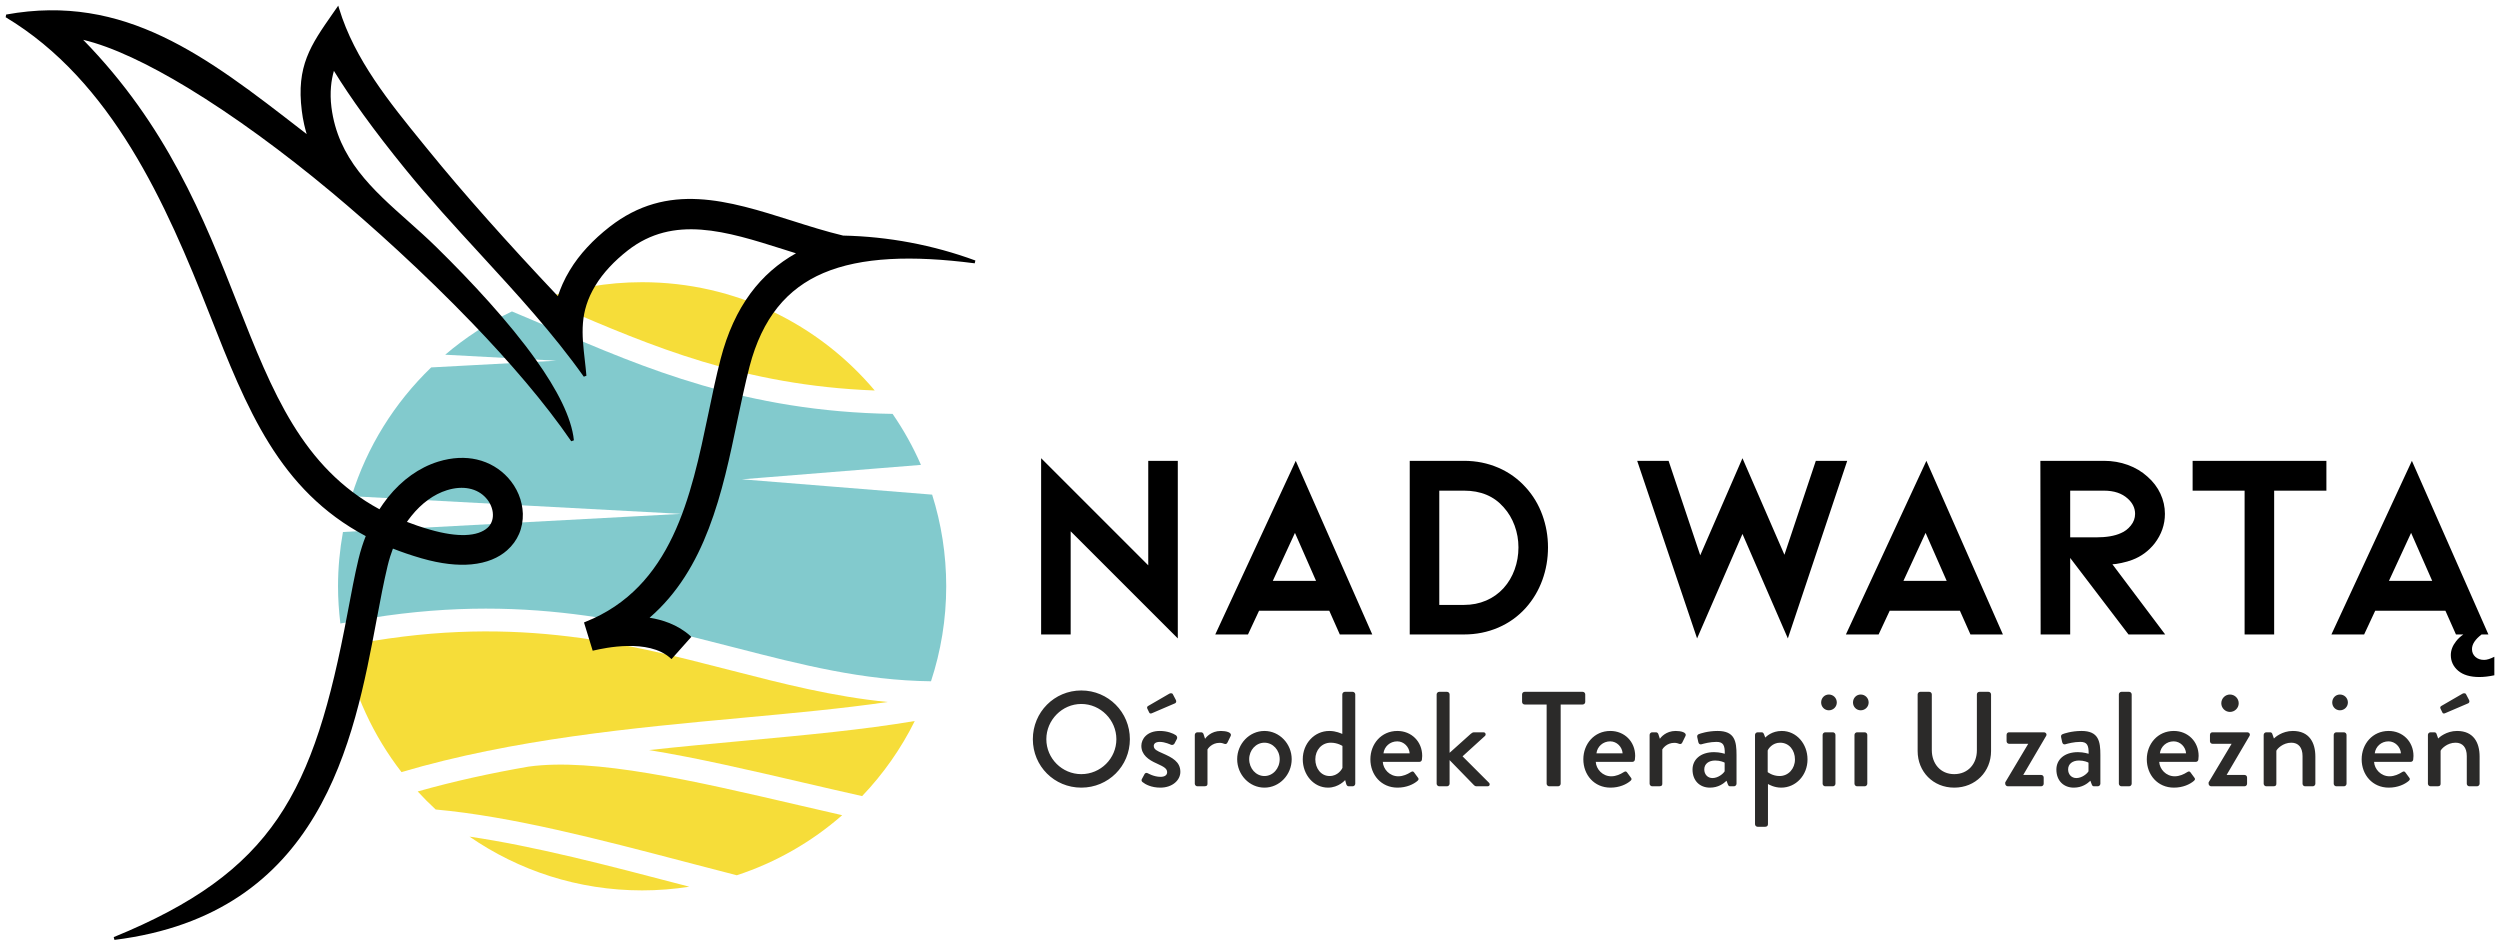 <?xml version="1.0" encoding="UTF-8"?>
<svg xmlns="http://www.w3.org/2000/svg" xmlns:xlink="http://www.w3.org/1999/xlink" version="1.1" width="441.964pt" height="167.162pt" viewBox="0 0 441.964 167.162">
  <g id="layer_1" data-name="">
    <path transform="matrix(1,0,0,-1,1,166.162)" d="M92.449 30.638C85.847 29.493 79.28 28.064 72.843 26.243 73.857 25.136 74.92 24.075 76.022 23.054 89.429 21.844 104.981 17.772 120.243 13.769 123.274 12.975 126.283 12.187 129.256 11.427 136.198 13.699 142.513 17.347 147.887 22.047 145.309 22.636 142.735 23.232 140.178 23.826 121.58 28.155 104.015 32.233 92.449 30.638" fill="#f6dd39"></path>
    <path transform="matrix(1,0,0,-1,1,166.162)" d="M155.929 42.061C146.392 42.988 137.407 45.285 128.125 47.677 108.785 52.66 88.834 57.786 59.809 51.915 61.46 43.656 65.01 36.088 69.976 29.668 89.844 35.53 110.926 37.481 130.346 39.274 139.35 40.105 147.996 40.905 155.929 42.061" fill="#f6dd39"></path>
    <path transform="matrix(1,0,0,-1,1,166.162)" d="M82.006 18.259C90.677 12.27 101.185 8.754 112.518 8.754 115.358 8.754 118.144 8.979 120.865 9.403 120.313 9.546 119.764 9.691 119.211 9.836 106.479 13.173 93.54 16.561 82.006 18.259" fill="#f6dd39"></path>
    <path transform="matrix(1,0,0,-1,1,166.162)" d="M153.64 97.128C143.779 108.832 129.02 116.274 112.518 116.274 106.317 116.274 100.365 115.211 94.822 113.278 95.958 112.796 97.095 112.307 98.236 111.817 114.1 105.003 130.405 98.017 153.64 97.128" fill="#f6dd39"></path>
    <path transform="matrix(1,0,0,-1,1,166.162)" d="M113.743 33.561C122.204 32.184 131.513 30.02 141.098 27.789 144.518 26.995 147.967 26.194 151.411 25.423 155.142 29.334 158.291 33.802 160.715 38.697 151.548 37.151 141.374 36.206 130.718 35.224 125.175 34.713 119.493 34.187 113.743 33.561" fill="#f6dd39"></path>
    <path transform="matrix(1,0,0,-1,1,166.162)" d="M163.788 78.718 130.155 81.427 161.811 83.976C160.426 87.153 158.744 90.17 156.798 92.992 130.848 93.39 112.842 101.116 96.63 108.079 94.24 109.106 91.871 110.123 89.504 111.105 85.226 109.075 81.27 106.488 77.703 103.452L97.364 102.396 75.226 101.208C68.784 94.998 63.874 87.207 61.16 78.443L119.396 75.319 59.629 72.112C59.069 68.996 58.758 65.792 58.758 62.515 58.758 60.285 58.91 58.094 59.173 55.936 89.134 61.921 110.287 56.474 129.142 51.615 140.577 48.669 151.545 45.86 163.587 45.722 165.326 51.008 166.278 56.648 166.278 62.515 166.278 68.162 165.402 73.604 163.788 78.718" fill="#82cacd"></path>
    <path transform="matrix(1,0,0,-1,1,166.162)" d="M207.218 53.299V84.693H201.994V66.22L183.055 85.159V53.999H188.279V72.237ZM437.708 53.999C436.577 53.133 436.012 52.271 436.012 51.414 436.012 50.846 436.215 50.391 436.615 50.033 437.014 49.676 437.532 49.501 438.163 49.501 438.633 49.501 439.235 49.683 439.964 50.055V46.782C439.011 46.579 438.128 46.474 437.315 46.474 435.689 46.474 434.442 46.845 433.573 47.581 432.704 48.324 432.269 49.249 432.269 50.356 432.269 51.197 432.578 52.01 433.202 52.802 433.541 53.241 433.969 53.64 434.484 53.999H433.178L431.312 58.197H418.904L416.945 53.999H411.16L425.388 84.693 438.915 53.999ZM221.585 58.197 219.626 53.999H213.842L228.069 84.693 241.597 53.999H235.859L233.994 58.197ZM227.929 71.958 224.011 63.468H231.661ZM257.83 53.999C259.976 53.999 261.99 54.403 263.871 55.211 265.753 56.02 267.377 57.186 268.746 58.71 270.021 60.14 270.993 61.773 271.661 63.608 272.329 65.443 272.664 67.371 272.664 69.392 272.664 71.382 272.329 73.295 271.661 75.13 270.993 76.965 270.021 78.582 268.746 79.981 267.377 81.505 265.753 82.671 263.871 83.48 261.99 84.288 259.976 84.693 257.83 84.693H248.221V53.999ZM253.445 79.421H257.83C260.785 79.421 263.117 78.442 264.827 76.482 265.667 75.549 266.312 74.469 266.763 73.24 267.214 72.012 267.44 70.729 267.44 69.392 267.44 68.024 267.214 66.718 266.763 65.474 266.312 64.23 265.667 63.141 264.827 62.208 263.957 61.245 262.923 60.506 261.725 59.993 260.528 59.479 259.229 59.223 257.83 59.223H253.445ZM314.46 68.086 320.011 84.693H325.562L315.067 53.299 307.043 71.771 299.02 53.299 288.431 84.693H293.982L299.579 67.993 307.043 85.159ZM333.073 58.197 331.113 53.999H325.329L339.557 84.693 353.084 53.999H347.347L345.481 58.197ZM339.416 71.958 335.498 63.468H343.148ZM375.288 53.999 364.979 67.526V53.999H359.755L359.708 84.693H370.95C372.443 84.693 373.85 84.451 375.172 83.969 376.493 83.487 377.652 82.796 378.647 81.894 379.642 81.023 380.404 80.02 380.933 78.885 381.461 77.75 381.726 76.56 381.726 75.317 381.726 73.419 381.119 71.678 379.906 70.092 378.849 68.755 377.543 67.791 375.988 67.2 375.428 66.982 374.783 66.796 374.052 66.64 373.321 66.485 372.785 66.407 372.443 66.407L381.772 53.999ZM364.979 79.421V71.165H369.551C371.386 71.165 372.847 71.413 373.936 71.911 374.619 72.191 375.211 72.642 375.708 73.264 376.206 73.886 376.454 74.57 376.454 75.317 376.454 76.343 376.019 77.244 375.148 78.022 374.122 78.955 372.723 79.421 370.95 79.421ZM410.274 84.693V79.421H401.038V53.999H395.813V79.421H386.624V84.693ZM425.248 71.958 421.329 63.468H428.98Z"></path>
    <path transform="matrix(1,0,0,-1,1,166.162)" d="M181.592 35.484C181.592 30.712 185.385 26.919 190.157 26.919 194.929 26.919 198.746 30.712 198.746 35.484 198.746 40.256 194.929 44.097 190.157 44.097 185.385 44.097 181.592 40.256 181.592 35.484ZM183.978 35.484C183.978 38.872 186.769 41.711 190.157 41.711 193.569 41.711 196.36 38.872 196.36 35.484 196.36 32.072 193.569 29.305 190.157 29.305 186.769 29.305 183.978 32.072 183.978 35.484ZM200.989 27.897C201.49 27.491 202.54 26.919 204.138 26.919 206.262 26.919 207.669 28.231 207.669 29.71 207.669 31.499 206.238 32.239 204.496 33.003 203.566 33.408 202.969 33.671 202.969 34.291 202.969 34.649 203.232 35.007 204.043 35.007 204.95 35.007 205.999 34.506 205.999 34.506 206.19 34.411 206.5 34.482 206.62 34.697L207.049 35.508C207.192 35.746 207.073 36.057 206.859 36.2 206.381 36.51 205.379 36.94 204.043 36.94 201.752 36.94 200.774 35.508 200.774 34.315 200.774 32.74 202.015 31.834 203.494 31.19 204.807 30.593 205.332 30.283 205.332 29.639 205.332 29.114 204.878 28.828 204.162 28.828 202.994 28.828 201.944 29.448 201.944 29.448 201.705 29.591 201.442 29.519 201.347 29.329L200.846 28.398C200.751 28.207 200.846 27.992 200.989 27.897ZM202.731 40.113 206.739 41.831C206.93 41.926 207.001 42.164 206.882 42.403L206.333 43.453C206.214 43.668 205.856 43.62 205.713 43.525L201.968 41.353C201.825 41.282 201.729 41.091 201.825 40.9L202.158 40.208C202.254 40.017 202.397 39.946 202.731 40.113ZM210.223 27.611C210.223 27.372 210.438 27.157 210.676 27.157H211.821C212.203 27.157 212.465 27.205 212.465 27.611V33.671C212.561 33.838 213.229 34.84 214.613 34.84 214.923 34.84 215.281 34.745 215.424 34.673 215.639 34.577 215.877 34.625 215.997 34.888L216.569 36.057C216.831 36.701 215.734 36.94 214.828 36.94 213.086 36.94 212.203 35.794 212.036 35.556L211.773 36.367C211.726 36.558 211.535 36.701 211.368 36.701H210.676C210.438 36.701 210.223 36.486 210.223 36.248ZM217.714 31.953C217.714 29.209 219.862 26.919 222.534 26.919 225.206 26.919 227.353 29.209 227.353 31.953 227.353 34.649 225.206 36.94 222.534 36.94 219.862 36.94 217.714 34.649 217.714 31.953ZM219.838 31.953C219.838 33.551 221.031 34.864 222.534 34.864 224.037 34.864 225.23 33.551 225.23 31.953 225.23 30.307 224.037 28.971 222.534 28.971 221.031 28.971 219.838 30.307 219.838 31.953ZM229.31 31.929C229.31 29.186 231.243 26.919 233.772 26.919 235.656 26.919 236.802 28.255 236.802 28.255L236.992 27.563C237.064 27.324 237.207 27.157 237.422 27.157H238.137C238.376 27.157 238.591 27.372 238.591 27.611V43.405C238.591 43.644 238.376 43.858 238.137 43.858H236.754C236.515 43.858 236.3 43.644 236.3 43.405V36.414C236.085 36.486 235.227 36.94 234.01 36.94 231.362 36.94 229.31 34.72 229.31 31.929ZM231.529 31.929C231.529 33.551 232.65 34.864 234.249 34.864 235.489 34.864 236.324 34.291 236.324 34.291V30.402C236.205 30.14 235.513 28.971 234.058 28.971 232.531 28.971 231.529 30.33 231.529 31.929ZM241.263 31.929C241.263 29.186 243.172 26.919 246.059 26.919 247.657 26.919 248.898 27.515 249.59 28.112 249.876 28.35 249.805 28.541 249.638 28.732L248.97 29.639C248.779 29.877 248.612 29.782 248.325 29.615 247.848 29.305 247.061 28.923 246.202 28.923 244.651 28.923 243.53 30.187 243.458 31.476H249.948C250.162 31.476 250.353 31.643 250.377 31.881 250.401 32.048 250.425 32.359 250.425 32.526 250.425 35.079 248.516 36.94 246.035 36.94 243.172 36.94 241.263 34.625 241.263 31.929ZM243.577 32.979C243.721 34.172 244.723 35.102 246.011 35.102 247.18 35.102 248.134 34.124 248.206 32.979ZM252.978 27.611C252.978 27.372 253.192 27.157 253.431 27.157H254.815C255.054 27.157 255.268 27.372 255.268 27.611V31.786L259.587 27.348C259.658 27.253 259.849 27.157 260.016 27.157H261.973C262.378 27.157 262.45 27.563 262.235 27.778L257.558 32.454 261.519 36.057C261.734 36.248 261.662 36.701 261.257 36.701H259.587C259.348 36.701 259.157 36.558 258.99 36.414L255.268 33.074V43.405C255.268 43.644 255.054 43.858 254.815 43.858H253.431C253.192 43.858 252.978 43.644 252.978 43.405ZM272.423 27.611C272.423 27.372 272.638 27.157 272.876 27.157H274.451C274.689 27.157 274.904 27.372 274.904 27.611V41.616H278.793C279.056 41.616 279.247 41.831 279.247 42.069V43.405C279.247 43.644 279.056 43.858 278.793 43.858H268.534C268.272 43.858 268.081 43.644 268.081 43.405V42.069C268.081 41.831 268.272 41.616 268.534 41.616H272.423ZM278.912 31.929C278.912 29.186 280.821 26.919 283.708 26.919 285.307 26.919 286.547 27.515 287.239 28.112 287.525 28.35 287.454 28.541 287.287 28.732L286.619 29.639C286.428 29.877 286.261 29.782 285.975 29.615 285.498 29.305 284.71 28.923 283.851 28.923 282.3 28.923 281.179 30.187 281.108 31.476H287.597C287.812 31.476 288.003 31.643 288.026 31.881 288.05 32.048 288.074 32.359 288.074 32.526 288.074 35.079 286.165 36.94 283.684 36.94 280.821 36.94 278.912 34.625 278.912 31.929ZM281.227 32.979C281.37 34.172 282.372 35.102 283.66 35.102 284.829 35.102 285.784 34.124 285.855 32.979ZM290.627 27.611C290.627 27.372 290.842 27.157 291.08 27.157H292.226C292.607 27.157 292.87 27.205 292.87 27.611V33.671C292.965 33.838 293.633 34.84 295.017 34.84 295.327 34.84 295.685 34.745 295.828 34.673 296.043 34.577 296.281 34.625 296.401 34.888L296.973 36.057C297.236 36.701 296.138 36.94 295.232 36.94 293.49 36.94 292.607 35.794 292.44 35.556L292.178 36.367C292.13 36.558 291.939 36.701 291.772 36.701H291.08C290.842 36.701 290.627 36.486 290.627 36.248ZM298.214 30.116C298.214 28.136 299.502 26.919 301.292 26.919 302.771 26.919 303.702 27.635 304.226 28.136L304.465 27.491C304.561 27.253 304.656 27.157 304.871 27.157H305.538C305.777 27.157 305.992 27.372 305.992 27.611V32.693C305.992 35.079 305.706 36.94 302.652 36.94 300.887 36.94 299.526 36.462 299.359 36.391 299.145 36.319 298.978 36.152 299.049 35.842L299.24 34.959C299.312 34.697 299.479 34.506 299.765 34.577 300.266 34.72 301.34 35.007 302.437 35.007 303.654 35.007 303.94 34.411 303.916 32.907 303.916 32.907 303.034 33.194 302.031 33.194 299.598 33.194 298.214 31.858 298.214 30.116ZM300.29 30.14C300.29 31.118 301.077 31.714 302.223 31.714 303.081 31.714 303.749 31.428 303.892 31.333V29.806C303.606 29.329 302.7 28.613 301.745 28.613 300.863 28.613 300.29 29.281 300.29 30.14ZM311.551 27.563C311.718 27.468 312.649 26.919 313.889 26.919 316.49 26.919 318.542 29.114 318.542 31.905 318.542 34.649 316.609 36.94 313.985 36.94 312.219 36.94 311.241 35.937 311.074 35.77L310.836 36.391C310.74 36.605 310.62 36.701 310.43 36.701H309.714C309.476 36.701 309.261 36.486 309.261 36.248V20.453C309.261 20.215 309.476 20 309.714 20H311.05C311.384 20 311.551 20.191 311.551 20.453ZM311.503 29.663V33.48C311.599 33.766 312.315 34.864 313.698 34.864 315.321 34.864 316.323 33.504 316.323 31.905 316.323 30.283 315.178 28.971 313.603 28.971 312.339 28.971 311.503 29.663 311.503 29.663ZM322.312 40.59C323.099 40.59 323.719 41.21 323.719 41.973 323.719 42.761 323.099 43.381 322.312 43.381 321.548 43.381 320.952 42.761 320.952 41.973 320.952 41.21 321.548 40.59 322.312 40.59ZM321.214 27.611C321.214 27.372 321.429 27.157 321.667 27.157H323.027C323.266 27.157 323.481 27.372 323.481 27.611V36.248C323.481 36.486 323.266 36.701 323.027 36.701H321.667C321.429 36.701 321.214 36.486 321.214 36.248ZM327.942 40.59C328.73 40.59 329.35 41.21 329.35 41.973 329.35 42.761 328.73 43.381 327.942 43.381 327.178 43.381 326.582 42.761 326.582 41.973 326.582 41.21 327.178 40.59 327.942 40.59ZM326.845 27.611C326.845 27.372 327.059 27.157 327.298 27.157H328.658C328.897 27.157 329.111 27.372 329.111 27.611V36.248C329.111 36.486 328.897 36.701 328.658 36.701H327.298C327.059 36.701 326.845 36.486 326.845 36.248ZM338.011 33.385C338.011 29.758 340.73 26.919 344.476 26.919 348.246 26.919 350.99 29.758 350.99 33.385V43.405C350.99 43.644 350.775 43.858 350.536 43.858H348.938C348.675 43.858 348.484 43.644 348.484 43.405V33.504C348.484 31.142 346.934 29.305 344.476 29.305 342.043 29.305 340.516 31.166 340.516 33.551V43.405C340.516 43.644 340.325 43.858 340.062 43.858H338.464C338.225 43.858 338.011 43.644 338.011 43.405ZM353.495 27.611C353.495 27.372 353.71 27.157 353.949 27.157H359.841C360.104 27.157 360.295 27.372 360.295 27.611V28.708C360.295 28.971 360.104 29.161 359.841 29.161H356.692V29.186L360.724 36.057C360.915 36.367 360.677 36.701 360.319 36.701H354.163C353.925 36.701 353.734 36.51 353.734 36.248V35.126C353.734 34.888 353.925 34.673 354.163 34.673H357.551V34.649L353.495 27.849ZM362.538 30.116C362.538 28.136 363.826 26.919 365.615 26.919 367.095 26.919 368.025 27.635 368.55 28.136L368.789 27.491C368.884 27.253 368.979 27.157 369.195 27.157H369.862C370.101 27.157 370.316 27.372 370.316 27.611V32.693C370.316 35.079 370.029 36.94 366.975 36.94 365.21 36.94 363.85 36.462 363.683 36.391 363.468 36.319 363.301 36.152 363.373 35.842L363.563 34.959C363.635 34.697 363.802 34.506 364.088 34.577 364.589 34.72 365.663 35.007 366.761 35.007 367.978 35.007 368.264 34.411 368.24 32.907 368.24 32.907 367.357 33.194 366.355 33.194 363.921 33.194 362.538 31.858 362.538 30.116ZM364.613 30.14C364.613 31.118 365.401 31.714 366.546 31.714 367.405 31.714 368.073 31.428 368.216 31.333V29.806C367.93 29.329 367.023 28.613 366.069 28.613 365.186 28.613 364.613 29.281 364.613 30.14ZM373.584 27.611C373.584 27.372 373.799 27.157 374.037 27.157H375.397C375.636 27.157 375.851 27.372 375.851 27.611V43.405C375.851 43.644 375.636 43.858 375.397 43.858H374.037C373.799 43.858 373.584 43.644 373.584 43.405ZM378.523 31.929C378.523 29.186 380.432 26.919 383.318 26.919 384.917 26.919 386.158 27.515 386.849 28.112 387.136 28.35 387.064 28.541 386.897 28.732L386.229 29.639C386.038 29.877 385.872 29.782 385.585 29.615 385.108 29.305 384.32 28.923 383.462 28.923 381.911 28.923 380.79 30.187 380.718 31.476H387.207C387.422 31.476 387.613 31.643 387.637 31.881 387.661 32.048 387.685 32.359 387.685 32.526 387.685 35.079 385.776 36.94 383.295 36.94 380.432 36.94 378.523 34.625 378.523 31.929ZM380.837 32.979C380.98 34.172 381.982 35.102 383.271 35.102 384.44 35.102 385.394 34.124 385.466 32.979ZM389.45 27.611C389.45 27.372 389.665 27.157 389.904 27.157H395.797C396.059 27.157 396.25 27.372 396.25 27.611V28.708C396.25 28.971 396.059 29.161 395.797 29.161H392.647V29.186L396.68 36.057C396.87 36.367 396.632 36.701 396.274 36.701H390.118C389.879 36.701 389.689 36.51 389.689 36.248V35.126C389.689 34.888 389.879 34.673 390.118 34.673H393.506V34.649L389.45 27.849ZM393.22 40.304C394.079 40.304 394.771 40.995 394.771 41.831 394.771 42.69 394.079 43.381 393.22 43.381 392.385 43.381 391.693 42.69 391.693 41.831 391.693 40.995 392.385 40.304 393.22 40.304ZM399.185 27.611C399.185 27.372 399.4 27.157 399.638 27.157H400.878C401.284 27.157 401.427 27.3 401.427 27.611V33.432C401.547 33.766 402.573 34.864 404.076 34.864 405.316 34.864 406.056 34.029 406.056 32.502V27.611C406.056 27.372 406.247 27.157 406.509 27.157H407.869C408.108 27.157 408.322 27.372 408.322 27.611V32.407C408.322 34.888 407.249 36.94 404.338 36.94 402.43 36.94 401.165 35.794 400.998 35.603L400.712 36.414C400.664 36.581 400.521 36.701 400.33 36.701H399.638C399.4 36.701 399.185 36.486 399.185 36.248ZM412.665 40.59C413.452 40.59 414.073 41.21 414.073 41.973 414.073 42.761 413.452 43.381 412.665 43.381 411.901 43.381 411.305 42.761 411.305 41.973 411.305 41.21 411.901 40.59 412.665 40.59ZM411.568 27.611C411.568 27.372 411.782 27.157 412.021 27.157H413.381C413.62 27.157 413.834 27.372 413.834 27.611V36.248C413.834 36.486 413.62 36.701 413.381 36.701H412.021C411.782 36.701 411.568 36.486 411.568 36.248ZM416.506 31.929C416.506 29.186 418.415 26.919 421.301 26.919 422.9 26.919 424.141 27.515 424.833 28.112 425.119 28.35 425.048 28.541 424.881 28.732L424.213 29.639C424.022 29.877 423.855 29.782 423.568 29.615 423.091 29.305 422.304 28.923 421.445 28.923 419.894 28.923 418.773 30.187 418.701 31.476H425.191C425.405 31.476 425.596 31.643 425.62 31.881 425.644 32.048 425.668 32.359 425.668 32.526 425.668 35.079 423.759 36.94 421.278 36.94 418.415 36.94 416.506 34.625 416.506 31.929ZM418.82 32.979C418.964 34.172 419.966 35.102 421.254 35.102 422.423 35.102 423.378 34.124 423.449 32.979ZM428.221 27.611C428.221 27.372 428.436 27.157 428.674 27.157H429.915C430.32 27.157 430.463 27.3 430.463 27.611V33.432C430.583 33.766 431.609 34.864 433.112 34.864 434.353 34.864 435.092 34.029 435.092 32.502V27.611C435.092 27.372 435.283 27.157 435.545 27.157H436.905C437.144 27.157 437.359 27.372 437.359 27.611V32.407C437.359 34.888 436.285 36.94 433.374 36.94 431.466 36.94 430.201 35.794 430.034 35.603L429.748 36.414C429.7 36.581 429.557 36.701 429.366 36.701H428.674C428.436 36.701 428.221 36.486 428.221 36.248ZM431.346 40.113 435.355 41.831C435.545 41.926 435.617 42.164 435.498 42.403L434.949 43.453C434.829 43.668 434.472 43.62 434.329 43.525L430.583 41.353C430.44 41.282 430.344 41.091 430.44 40.9L430.774 40.208C430.869 40.017 431.012 39.946 431.346 40.113" fill="#2b2a29"></path>
    <path transform="matrix(1,0,0,-1,1,166.162)" d="M57.655 132.142C49.191 139.205 40.329 145.706 32.217 150.626 25.246 154.851 18.835 157.902 13.704 159.124 21.065 151.598 26.387 143.749 30.584 135.948 34.906 127.935 38.039 119.972 40.993 112.457 44.057 104.688 46.917 97.418 50.746 91.173 54.529 85.009 59.265 79.831 66.079 76.133 66.298 76.472 66.517 76.802 66.751 77.125 67.025 77.513 67.306 77.889 67.595 78.253 68.814 79.764 70.19 81.094 71.714 82.174 73.168 83.207 74.754 84.016 76.45 84.546 78.982 85.33 81.279 85.385 83.272 84.933 85.546 84.416 87.414 83.237 88.797 81.722 89.61 80.83 90.251 79.812 90.697 78.737 91.15 77.646 91.392 76.498 91.431 75.356 91.462 74.127 91.251 72.91 90.767 71.778 90.306 70.709 89.602 69.718 88.641 68.87 87.172 67.568 85.077 66.64 82.311 66.387 79.912 66.168 76.997 66.459 73.527 67.458 72.573 67.733 71.667 68.02 70.799 68.318 70.002 68.591 69.229 68.877 68.463 69.177 68.291 68.726 68.135 68.265 67.986 67.797 67.814 67.245 67.658 66.688 67.525 66.131 67.181 64.717 66.869 63.211 66.548 61.637 66.228 60.028 65.931 58.435 65.618 56.791 63.579 45.909 61.133 32.876 54.623 21.971 48.105 11.048 37.523 2.284 19.232 0L19.104 .493C33.21 6.263 42.048 12.613 48.105 21.492 54.162 30.38 57.444 41.822 60.437 57.764 60.773 59.533 61.093 61.246 61.406 62.818 61.718 64.413 62.047 65.931 62.383 67.348 62.563 68.079 62.758 68.799 62.985 69.505 63.188 70.142 63.414 70.773 63.657 71.387 56.006 75.45 50.746 81.073 46.589 87.744 42.408 94.459 39.352 102.23 36.078 110.536 32.217 120.356 27.895 130.69 22.183 139.977 16.481 149.25 9.394 157.48 0 163.118L.09 163.592C21.045 167.4 35.523 156.173 52.208 143.238L53.216 142.458C53.052 143.024 52.903 143.581 52.778 144.129 52.591 144.961 52.45 145.769 52.356 146.557 51.356 154.482 53.912 158.159 57.803 163.739L58.491 164.725 58.796 165.162 58.952 164.654C61.679 155.646 67.9 148.001 73.816 140.732L74.731 139.611C77.794 135.84 81.256 131.778 85.124 127.424 88.915 123.155 93.08 118.614 97.628 113.802 97.871 114.536 98.144 115.256 98.457 115.958 98.832 116.792 99.254 117.601 99.731 118.38 100.598 119.822 101.637 121.18 102.817 122.452 103.99 123.724 105.311 124.918 106.749 126.044 117.049 134.091 127.716 130.716 138.993 127.151 140.501 126.669 142.025 126.188 143.518 125.746 145.034 125.296 146.542 124.875 148.05 124.515 152.044 124.43 156.006 124.02 159.913 123.284 163.829 122.546 167.681 121.487 171.433 120.109L171.315 119.611C165.791 120.324 160.781 120.609 156.303 120.356 151.841 120.104 147.91 119.32 144.557 117.892 141.361 116.528 138.649 114.541 136.469 111.824 134.288 109.102 132.624 105.648 131.506 101.355 131.107 99.796 130.74 98.239 130.397 96.673 130.053 95.135 129.716 93.541 129.381 91.93 128.052 85.534 126.661 78.874 124.301 72.731 122.011 66.743 118.799 61.243 113.837 56.959 115.017 56.769 116.197 56.468 117.338 56.012 118.658 55.483 119.917 54.751 121.026 53.754L121.222 53.582 121.05 53.389 117.885 49.834 117.713 49.641 117.517 49.815C115.564 51.567 112.633 52.007 109.984 51.963 107.311 51.922 104.927 51.383 104.099 51.197L104.013 51.177 103.779 51.124 103.708 51.354 102.309 55.9 102.247 56.126 102.466 56.216C110.132 59.26 114.798 64.791 117.939 71.383 121.089 77.996 122.691 85.69 124.223 93.005 124.574 94.732 124.934 96.441 125.278 98.008 125.637 99.617 125.997 101.184 126.388 102.675 127.591 107.329 129.373 111.177 131.686 114.316 133.89 117.289 136.57 119.618 139.72 121.383L138.86 121.654H138.852L137.414 122.111C132.428 123.688 127.583 125.221 122.972 125.56 118.393 125.895 114.04 125.053 109.992 121.897 108.796 120.962 107.71 119.978 106.741 118.935 105.779 117.899 104.935 116.808 104.24 115.654 101.418 110.987 101.856 107.138 102.395 102.4 102.489 101.559 102.591 100.69 102.669 99.74L102.208 99.568C96.8 107.195 90.384 114.185 83.936 121.205 79.404 126.138 74.863 131.085 70.635 136.292 67.861 139.705 65.4 142.896 63.258 145.862 61.242 148.648 59.499 151.238 58.03 153.638 57.788 152.794 57.6 151.859 57.514 150.826 57.42 149.721 57.428 148.512 57.592 147.208 58.741 138.1 64.844 132.672 71.175 127.048 72.855 125.549 74.559 124.036 76.192 122.426 82.334 116.395 88.946 109.279 93.721 102.583 97.449 97.354 100.051 92.366 100.457 88.324L99.988 88.154C95.307 94.979 89.071 102.203 82.506 109.02 73.801 118.069 64.54 126.399 57.655 132.142ZM70.94 73.9C71.534 73.671 72.136 73.448 72.753 73.24 73.488 72.99 74.23 72.753 74.981 72.539 77.536 71.802 79.607 71.523 81.24 71.575 83.069 71.637 84.351 72.114 85.156 72.829 85.499 73.127 85.742 73.487 85.906 73.877V73.88C86.078 74.294 86.156 74.75 86.14 75.214 86.132 75.727 86.007 76.251 85.796 76.754 85.585 77.254 85.281 77.736 84.882 78.164 84.171 78.95 83.163 79.553 81.912 79.8 80.803 80.018 79.49 79.961 78.013 79.502 76.84 79.138 75.731 78.561 74.699 77.815 73.613 77.029 72.613 76.057 71.722 74.942 71.55 74.735 71.386 74.519 71.229 74.303 71.128 74.168 71.034 74.033 70.94 73.9"></path>
  </g>
</svg>
